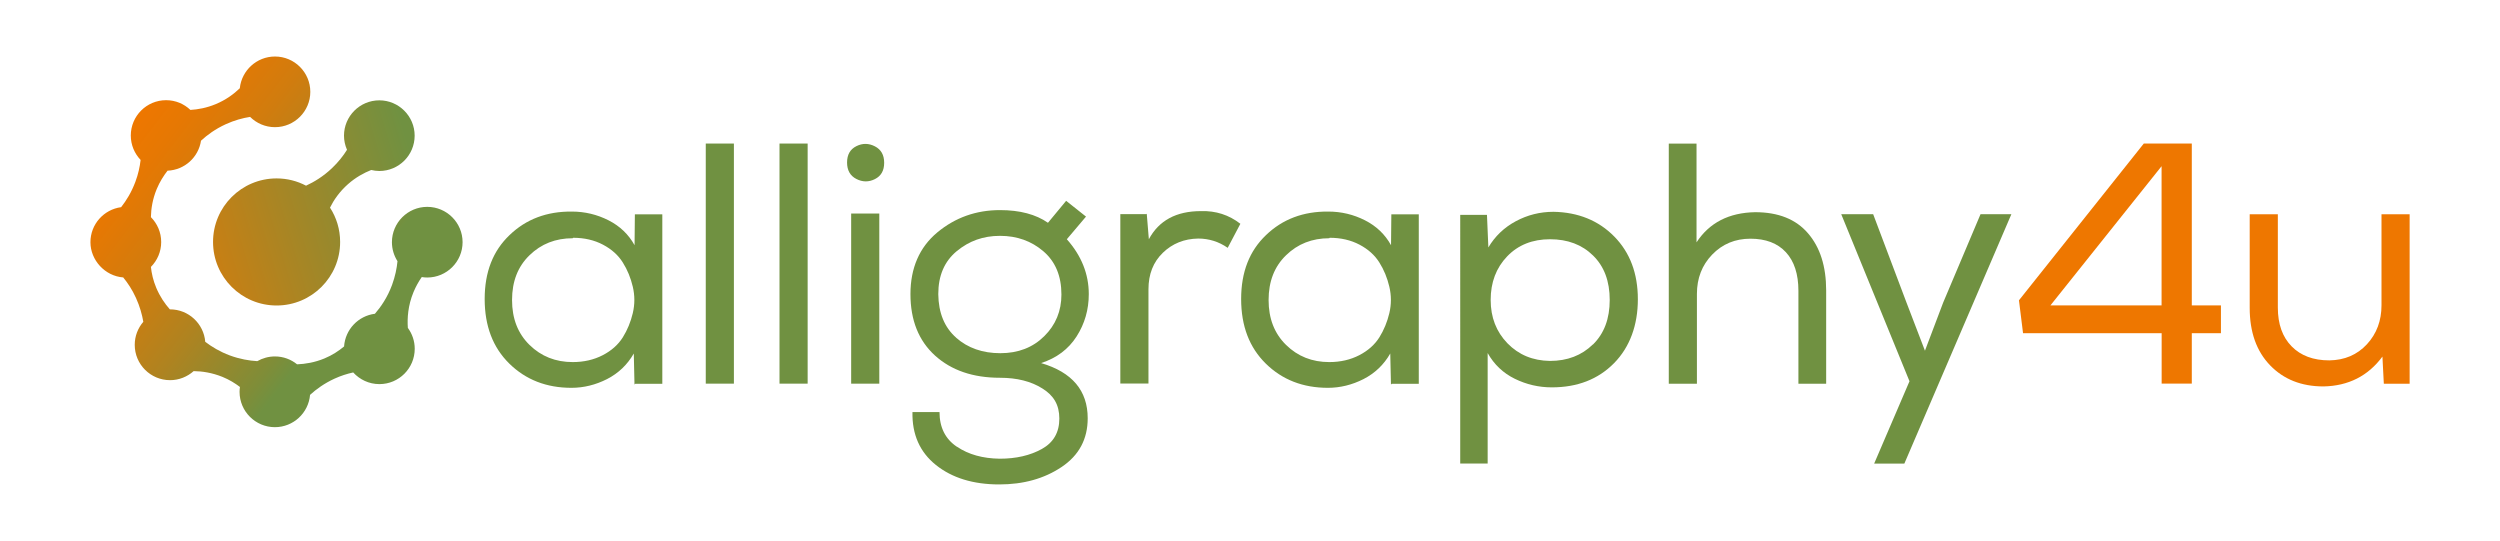 <svg xmlns="http://www.w3.org/2000/svg" xmlns:xlink="http://www.w3.org/1999/xlink" id="Layer_1" viewBox="0 0 323.41 70"><defs><style>      .st0 {        fill: url(#linear-gradient1);      }      .st1 {        fill: #e70;      }      .st2 {        fill: #709141;      }      .st3 {        fill: url(#linear-gradient);      }    </style><linearGradient id="linear-gradient" x1="14.98" y1="34.48" x2="54.08" y2="22.86" gradientUnits="userSpaceOnUse"><stop offset="0" stop-color="#e70"></stop><stop offset="1" stop-color="#709141"></stop></linearGradient><linearGradient id="linear-gradient1" x1="5.3" y1="10.32" x2="59.15" y2="51.44" gradientUnits="userSpaceOnUse"><stop offset=".19" stop-color="#e70"></stop><stop offset=".26" stop-color="#e67803"></stop><stop offset=".38" stop-color="#d17c0e"></stop><stop offset=".52" stop-color="#af8320"></stop><stop offset=".68" stop-color="#7f8d38"></stop><stop offset=".72" stop-color="#709141"></stop></linearGradient></defs><g><path class="st3" d="M44.5,17.54c0,.65.14,1.27.39,1.84-.48.77-1.12,1.59-1.94,2.37-1.13,1.08-2.32,1.79-3.36,2.27-1.14-.6-2.44-.94-3.81-.94-4.54,0-8.22,3.68-8.22,8.22s3.68,8.22,8.22,8.22,8.22-3.68,8.22-8.22c0-1.64-.48-3.16-1.31-4.44.49-.99,1.23-2.07,2.33-3.04,1.01-.89,2.05-1.45,3-1.83.34.08.69.13,1.05.13,2.53,0,4.57-2.05,4.57-4.57s-2.05-4.57-4.57-4.57-4.57,2.05-4.57,4.57"></path><path class="st0" d="M31.02,11.42c-.78.75-1.79,1.5-3.11,2.05-1.18.49-2.3.69-3.28.75-.82-.78-1.92-1.26-3.14-1.26-2.53,0-4.57,2.05-4.57,4.57,0,1.23.49,2.34,1.27,3.16-.1.87-.3,1.83-.68,2.84-.5,1.34-1.17,2.42-1.84,3.27-2.24.3-3.97,2.21-3.97,4.53s1.87,4.38,4.24,4.56c.59.72,1.17,1.59,1.65,2.65.5,1.1.79,2.15.95,3.09-.69.8-1.11,1.84-1.11,2.98,0,2.53,2.05,4.57,4.57,4.57,1.17,0,2.24-.45,3.05-1.17,1.1.01,2.38.2,3.74.75.88.36,1.62.82,2.25,1.3-.03.21-.05.41-.05.63,0,2.52,2.05,4.57,4.57,4.57,2.39,0,4.35-1.84,4.55-4.18.8-.73,1.83-1.48,3.15-2.09.85-.39,1.66-.64,2.43-.81.84.92,2.04,1.51,3.39,1.51,2.53,0,4.57-2.05,4.57-4.57,0-1.01-.33-1.94-.89-2.7-.09-1.26.01-2.89.73-4.63.31-.75.68-1.39,1.07-1.95.23.04.47.06.71.06,2.52,0,4.57-2.05,4.57-4.57s-2.05-4.57-4.57-4.57-4.57,2.05-4.57,4.57c0,.91.27,1.75.72,2.46-.09.93-.3,1.96-.7,3.06-.59,1.6-1.43,2.83-2.22,3.74-2.16.27-3.84,2.04-3.99,4.23-.69.57-1.52,1.13-2.54,1.55-1.28.53-2.5.72-3.54.76-.79-.64-1.78-1.02-2.87-1.02-.83,0-1.61.23-2.28.61-1.04-.06-2.25-.26-3.55-.74-1.29-.48-2.34-1.12-3.18-1.76-.19-2.35-2.16-4.2-4.55-4.2,0,0-.02,0-.03,0-.65-.73-1.28-1.65-1.76-2.79-.4-.95-.6-1.86-.69-2.7.82-.83,1.33-1.96,1.33-3.22s-.51-2.39-1.33-3.22c.02-1.08.21-2.32.75-3.63.39-.94.89-1.72,1.4-2.38,2.21-.09,4.01-1.74,4.33-3.88.8-.74,1.85-1.51,3.2-2.13,1.12-.51,2.19-.8,3.15-.95.83.82,1.96,1.33,3.22,1.33,2.52,0,4.57-2.05,4.57-4.57s-2.05-4.57-4.57-4.57c-2.36,0-4.31,1.8-4.55,4.1"></path></g><g><path class="st2" d="M82.08,49.72l-.09-3.99c-.83,1.45-1.98,2.55-3.46,3.31-1.48.75-3.02,1.13-4.61,1.13-3.22,0-5.9-1.04-8.03-3.13-2.13-2.09-3.19-4.87-3.19-8.36s1.07-6.22,3.22-8.27c2.14-2.06,4.83-3.07,8.05-3.04,1.69,0,3.27.38,4.75,1.13,1.48.75,2.6,1.83,3.37,3.22l.04-3.99h3.55v21.92h-3.5l-.09.09ZM74.09,30.82c-2.22,0-4.08.73-5.59,2.2-1.51,1.46-2.26,3.39-2.26,5.79s.75,4.33,2.26,5.81,3.37,2.22,5.59,2.22c1.45,0,2.74-.3,3.88-.89,1.14-.59,2-1.36,2.6-2.31.59-.95,1.02-1.99,1.29-3.13.27-1.14.27-2.28,0-3.42-.27-1.14-.69-2.18-1.29-3.13-.59-.95-1.45-1.72-2.57-2.31-1.12-.59-2.41-.89-3.86-.89l-.04.04Z"></path><path class="st2" d="M94.94,49.63h-3.64v-31.06h3.64v31.06Z"></path><path class="st2" d="M104.48,49.63h-3.64v-31.06h3.64v31.06Z"></path><path class="st2" d="M110.78,18.91c.8-.4,1.6-.39,2.4.02.8.41,1.2,1.12,1.2,2.13s-.4,1.71-1.2,2.11c-.8.4-1.6.39-2.4-.02-.8-.41-1.2-1.12-1.2-2.13s.4-1.71,1.2-2.11ZM110.11,49.63h3.64v-22.01h-3.64v22.01Z"></path><path class="st2" d="M123.8,57.79c1.49,1.01,3.34,1.52,5.52,1.55,2.13,0,3.95-.42,5.46-1.26s2.26-2.15,2.26-3.93-.73-2.99-2.2-3.9c-1.46-.92-3.29-1.38-5.48-1.38-3.49,0-6.29-.96-8.41-2.88-2.11-1.92-3.17-4.57-3.17-7.94s1.16-6.06,3.48-7.99c2.32-1.92,5.02-2.88,8.1-2.88,2.57,0,4.64.55,6.21,1.64l2.35-2.84,2.57,2.04-2.48,2.93c1.89,2.13,2.84,4.5,2.84,7.1,0,2.01-.53,3.84-1.58,5.48-1.05,1.64-2.58,2.79-4.59,3.44,4.02,1.18,6.03,3.56,6.03,7.14,0,2.69-1.12,4.79-3.37,6.3-2.25,1.51-4.94,2.26-8.07,2.26-3.37,0-6.1-.84-8.19-2.51-2.09-1.67-3.1-3.96-3.04-6.85h3.5c0,1.98.75,3.48,2.24,4.48ZM123.69,43.69c1.51,1.33,3.42,2,5.72,2s4.2-.73,5.68-2.2c1.48-1.46,2.22-3.26,2.22-5.39,0-2.4-.78-4.26-2.33-5.59s-3.42-2-5.61-2-3.99.66-5.59,1.97c-1.6,1.32-2.4,3.17-2.4,5.57.03,2.43.8,4.3,2.31,5.63Z"></path><path class="st2" d="M148.35,27.67l.27,3.28c1.3-2.43,3.55-3.64,6.74-3.64,1.92-.06,3.62.49,5.1,1.64l-1.64,3.11c-1.15-.8-2.43-1.2-3.82-1.2-1.8.03-3.33.64-4.57,1.84-1.24,1.2-1.86,2.77-1.86,4.72v12.2h-3.64v-21.92h3.37l.04-.05Z"></path><path class="st2" d="M179.94,49.72l-.09-3.99c-.83,1.45-1.98,2.55-3.46,3.31-1.48.75-3.02,1.13-4.61,1.13-3.22,0-5.9-1.04-8.03-3.13-2.13-2.09-3.19-4.87-3.19-8.36s1.07-6.22,3.22-8.27c2.14-2.06,4.83-3.07,8.05-3.04,1.69,0,3.27.38,4.75,1.13,1.48.75,2.6,1.83,3.37,3.22l.04-3.99h3.55v21.92h-3.5l-.09.09ZM171.96,30.82c-2.22,0-4.08.73-5.59,2.2-1.51,1.46-2.26,3.39-2.26,5.79s.75,4.33,2.26,5.81,3.37,2.22,5.59,2.22c1.45,0,2.74-.3,3.88-.89,1.14-.59,2-1.36,2.6-2.31.59-.95,1.02-1.99,1.29-3.13s.27-2.28,0-3.42-.69-2.18-1.29-3.13c-.59-.95-1.45-1.72-2.57-2.31-1.12-.59-2.41-.89-3.86-.89l-.04.04Z"></path><path class="st2" d="M188.9,27.8h3.46l.18,4.21c.86-1.45,2.04-2.58,3.55-3.39,1.51-.81,3.13-1.22,4.88-1.22,3.19.06,5.81,1.12,7.85,3.19,2.04,2.07,3.06,4.78,3.06,8.12s-1.03,6.19-3.08,8.27c-2.06,2.09-4.74,3.13-8.05,3.13-1.69,0-3.28-.37-4.79-1.11-1.51-.74-2.68-1.85-3.51-3.33v14.29h-3.55V27.8ZM206.07,44.57c1.45-1.42,2.17-3.34,2.17-5.77s-.72-4.34-2.15-5.74c-1.43-1.41-3.29-2.11-5.57-2.11s-4.13.74-5.55,2.22c-1.42,1.48-2.13,3.36-2.13,5.63s.73,4.12,2.17,5.61c1.45,1.49,3.28,2.25,5.5,2.28,2.25,0,4.1-.71,5.55-2.13Z"></path><path class="st2" d="M219.47,18.62v12.73c1.66-2.54,4.19-3.84,7.59-3.9,2.99,0,5.27.91,6.83,2.73,1.57,1.82,2.35,4.28,2.35,7.39v12.07h-3.59v-12.02c0-2.16-.54-3.82-1.62-4.99-1.08-1.17-2.61-1.75-4.59-1.75s-3.63.69-4.95,2.06-1.97,3.07-1.97,5.08v11.62h-3.64v-31.06h3.59v.04Z"></path><path class="st2" d="M246.35,59.97h-3.9l4.57-10.65-8.83-21.61h4.13l4.3,11.4,2.4,6.26,2.35-6.21,4.84-11.45h3.99l-13.84,32.25Z"></path><path class="st1" d="M261.71,43.11l-.53-4.26,16.15-20.28h6.21v20.94h3.77v3.59h-3.77v6.52h-3.9v-6.52h-17.92ZM279.63,21.5l-14.38,18.01h14.38v-18.01Z"></path><path class="st1" d="M308.38,49.63l-.18-3.5c-1.86,2.51-4.41,3.8-7.63,3.86-2.84,0-5.14-.91-6.9-2.73-1.76-1.82-2.64-4.3-2.64-7.43v-12.11h3.64v12.07c0,2.13.59,3.8,1.78,5.01,1.18,1.21,2.81,1.82,4.88,1.82,1.98-.03,3.6-.72,4.86-2.08,1.26-1.36,1.89-3.05,1.89-5.06v-11.76h3.64v21.92h-3.37.04Z"></path></g></svg>